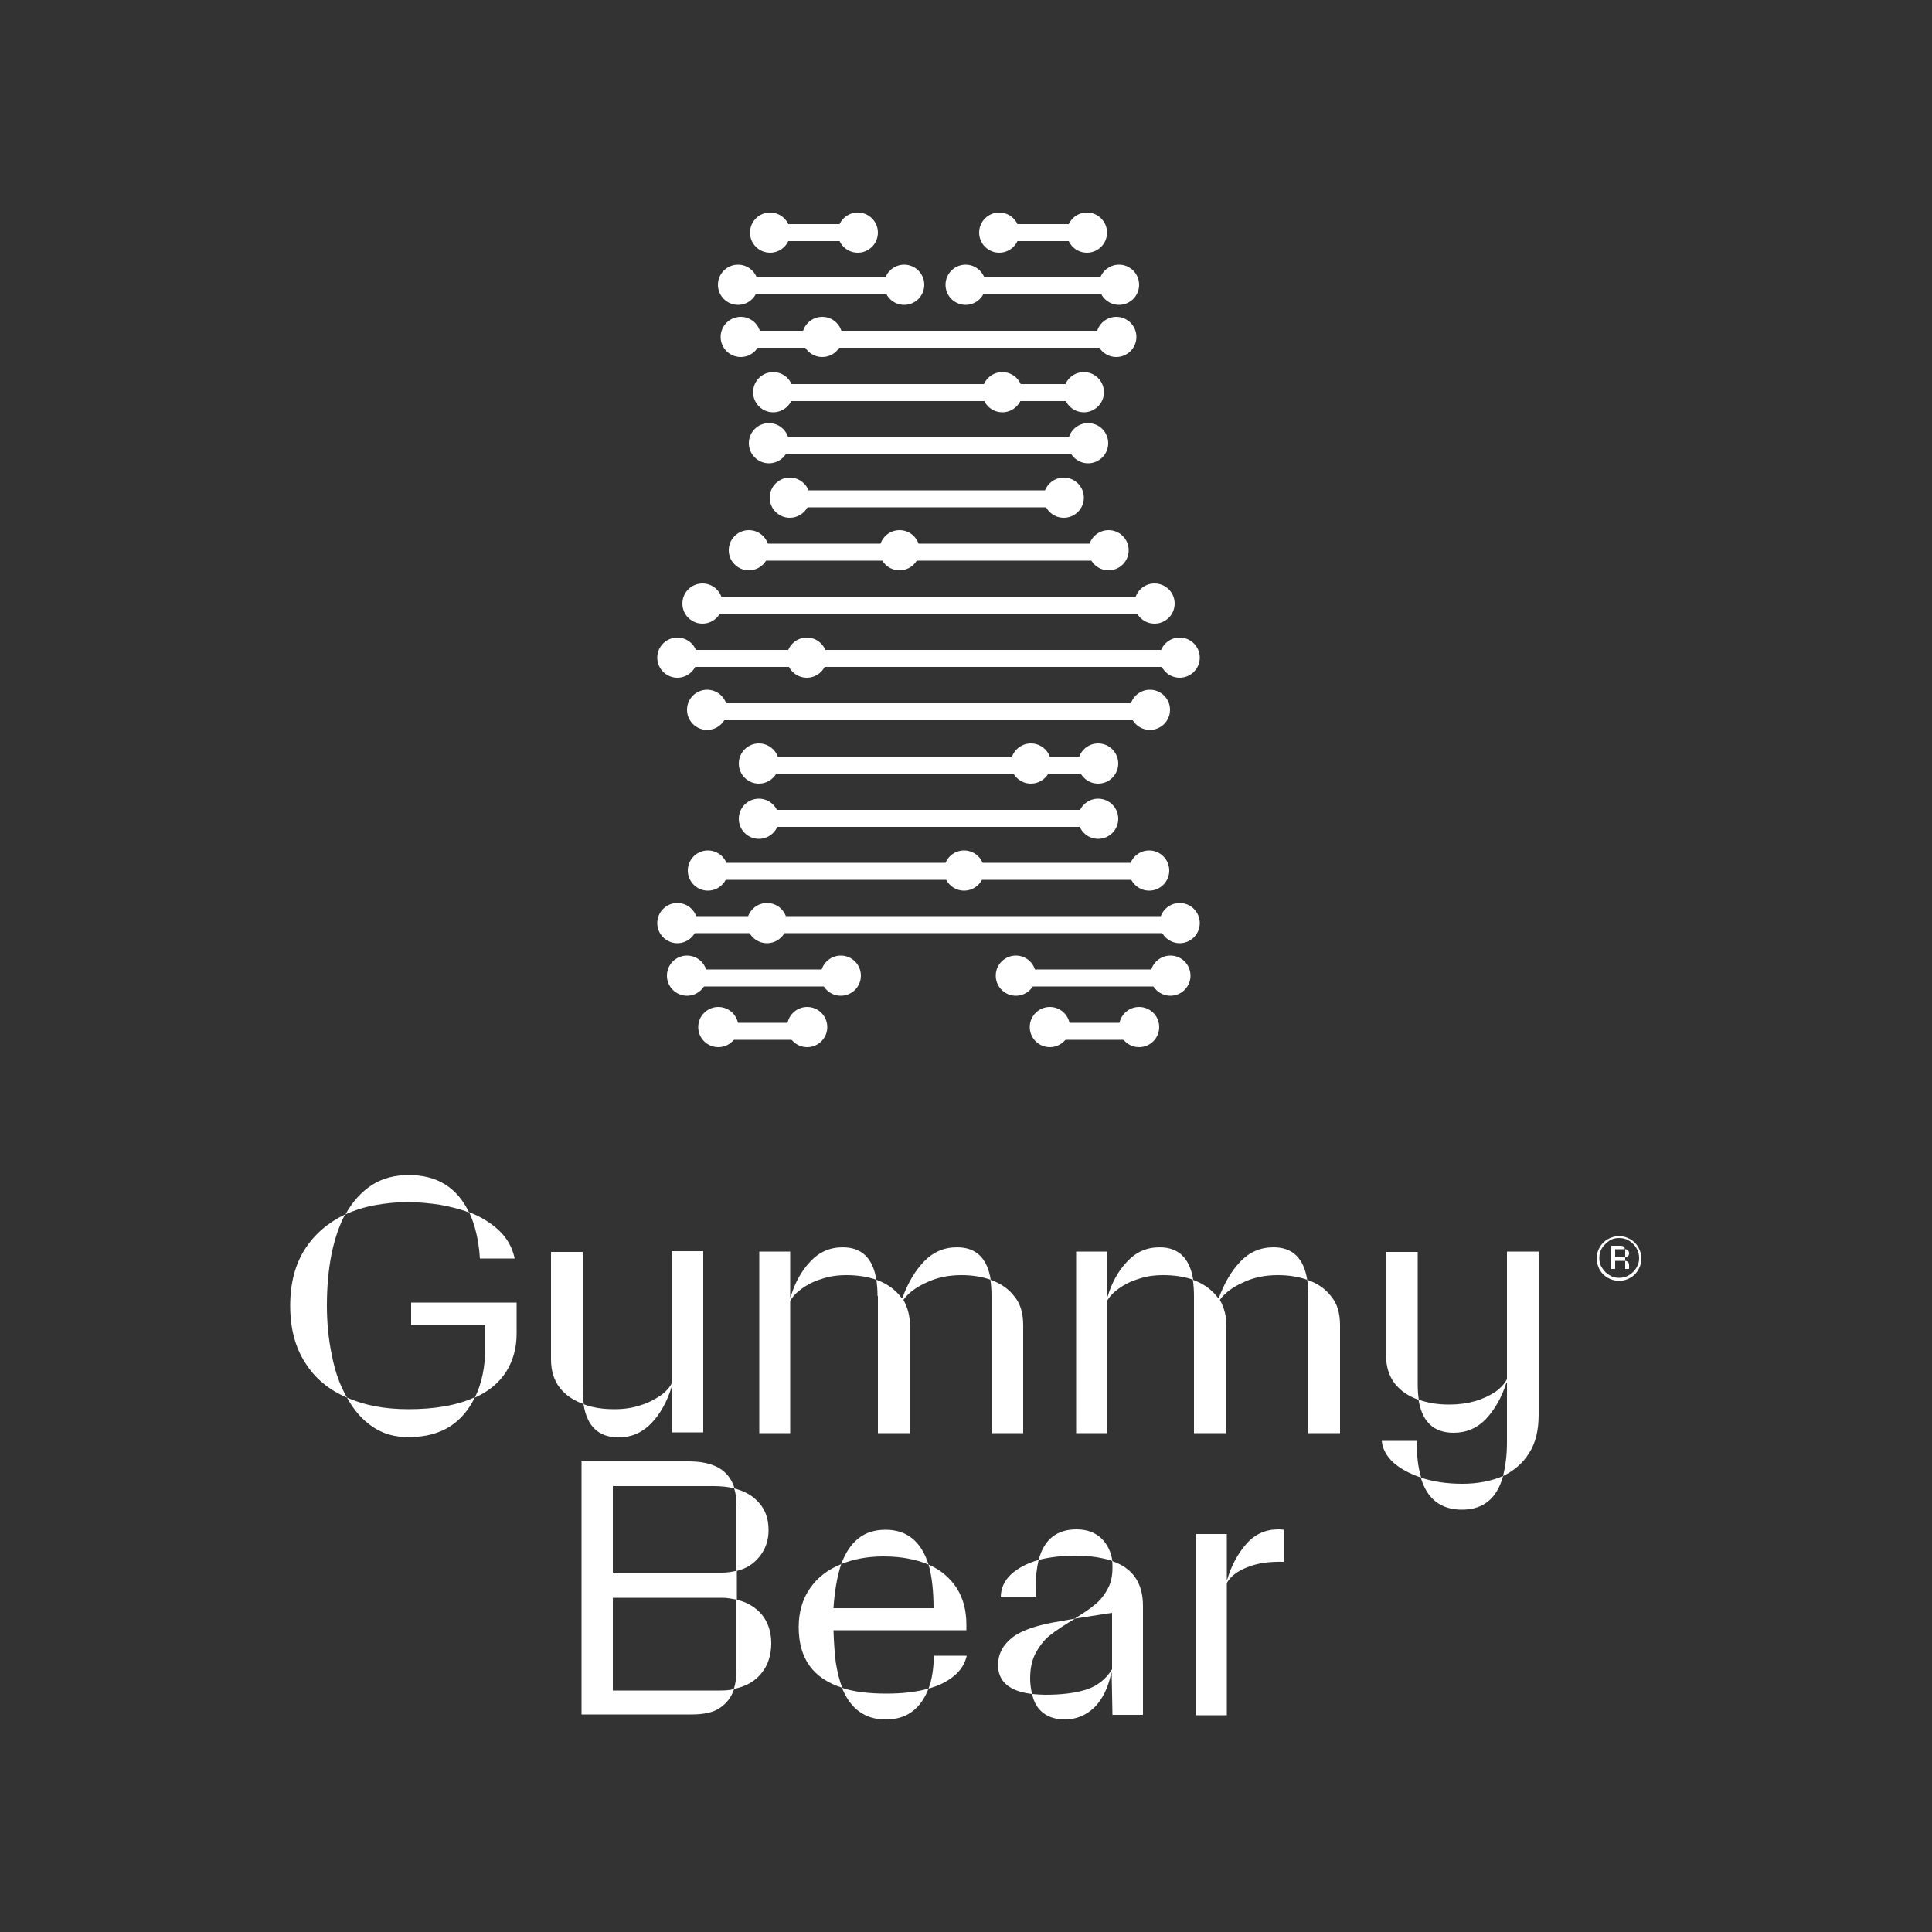 <?xml version="1.0" encoding="utf-8"?>
<!-- Generator: Adobe Illustrator 27.5.0, SVG Export Plug-In . SVG Version: 6.00 Build 0)  -->
<svg version="1.1" id="Capa_1" xmlns="http://www.w3.org/2000/svg" xmlns:xlink="http://www.w3.org/1999/xlink" x="0px" y="0px"
	 viewBox="0 0 500 500" style="enable-background:new 0 0 500 500;" xml:space="preserve">
<rect x="0" y="0" width="500" height="500" fill="#333333" stroke="none"/>
<style type="text/css">
	.st0{fill:#FFFFFF;}
</style>
<g>
	<g>
		<g>
			<g>
				<path class="st0" d="M79,352.7c-2.6-4-3.9-8.9-3.9-14.8c0-5.8,1.3-10.7,3.8-14.6c2.5-3.9,6-6.9,10.4-9
					c-3.1,5.9-4.7,13.8-4.7,23.6c0,4.4,0.4,8.7,1.3,12.9c0.8,4.2,2.1,7.8,3.9,10.9C85.1,359.7,81.5,356.7,79,352.7z M96.2,306.7
					c2.8-1.8,6-2.6,9.6-2.6c7.3,0,12.5,3.2,15.6,9.7c-2.3-0.9-4.8-1.5-7.5-2c-2.7-0.4-5.5-0.7-8.4-0.7c-2.9,0-5.7,0.3-8.5,0.8
					c-2.7,0.5-5.3,1.3-7.6,2.4C91.2,311,93.5,308.5,96.2,306.7z M96.5,369.3c-2.7-1.8-4.9-4.3-6.7-7.6c4.5,2,9.8,3,15.9,3
					c6.9,0,12.6-1,17.2-3.1c-1.5,3.2-3.7,5.8-6.5,7.6c-2.9,1.8-6.3,2.7-10.4,2.7C102.3,372,99.2,371.1,96.5,369.3z M125.6,348.6
					v-5.7h-19.2v-5.8h27.3v8c0,3.8-0.9,7-2.7,9.9c-1.8,2.8-4.5,5.1-8.1,6.7C124.7,358,125.6,353.6,125.6,348.6z M121.4,313.7
					c3.1,1.2,5.7,2.8,7.8,4.8c2.1,2,3.4,4.4,4,7.2h-9C123.9,321.1,123,317.1,121.4,313.7z"/>
				<path class="st0" d="M144.9,359.2c-1.5-1.9-2.3-4.4-2.3-7.4v-27.8h8.2v35.4c0,1.5,0.1,2.8,0.3,4
					C148.5,362.5,146.4,361.1,144.9,359.2z M154,369.9c-1.5-1.4-2.5-3.5-3-6.5c2.3,0.9,5,1.3,8,1.3c2.4,0,4.6-0.3,6.7-1
					c2-0.6,3.7-1.5,5.2-2.5c1.4-1,2.4-2.1,3-3.3v-34.1h8.1v46.9h-8.1V359h-0.1c-1.2,3.8-2.9,6.9-5.2,9.3c-2.3,2.4-5.1,3.7-8.5,3.7
					C157.6,372,155.5,371.3,154,369.9z"/>
				<path class="st0" d="M196.5,323.9h8v11.8h0.1c1.1-3.7,2.8-6.8,5.1-9.2c2.3-2.5,5.1-3.7,8.4-3.7c4.9,0,7.8,2.8,8.7,8.4
					c-2.3-0.8-4.9-1.2-7.7-1.2c-2.4,0-4.5,0.3-6.5,1c-2,0.6-3.7,1.5-5.1,2.5c-1.4,1-2.4,2.1-3,3.2v34.2h-8V323.9z M227.1,335.4
					c0-1.5-0.1-2.9-0.3-4.2c2.8,1,5,2.6,6.6,4.8h0.1c1.4-3.8,3.2-7,5.6-9.5s5.2-3.7,8.6-3.7c4.9,0,7.8,2.8,8.7,8.4
					c-2.3-0.8-4.8-1.2-7.6-1.2c-3.3,0-6.3,0.6-9,1.9c-2.7,1.2-4.7,2.7-6,4.5c1.1,2,1.7,4.2,1.7,6.6v27.9h-8.3V335.4z M256.6,335.4
					c0-1.6-0.1-3-0.3-4.2c2.6,0.9,4.7,2.3,6.2,4.3c1.6,1.9,2.3,4.4,2.3,7.5v27.9h-8.2V335.4z"/>
				<path class="st0" d="M278.5,323.9h8v11.8h0.1c1.1-3.7,2.8-6.8,5.1-9.2c2.3-2.5,5.1-3.7,8.4-3.7c4.9,0,7.8,2.8,8.7,8.4
					c-2.3-0.8-4.9-1.2-7.7-1.2c-2.4,0-4.5,0.3-6.5,1c-2,0.6-3.7,1.5-5.1,2.5c-1.4,1-2.4,2.1-3,3.2v34.2h-8V323.9z M309,335.4
					c0-1.5-0.1-2.9-0.3-4.2c2.8,1,5,2.6,6.6,4.8h0.1c1.4-3.8,3.2-7,5.6-9.5c2.4-2.5,5.2-3.7,8.6-3.7c4.9,0,7.8,2.8,8.7,8.4
					c-2.3-0.8-4.8-1.2-7.6-1.2c-3.3,0-6.3,0.6-9,1.9c-2.7,1.2-4.7,2.7-6,4.5c1.1,2,1.7,4.2,1.7,6.6v27.9H309V335.4z M338.6,335.4
					c0-1.6-0.1-3-0.3-4.2c2.6,0.9,4.7,2.3,6.2,4.3c1.6,1.9,2.3,4.4,2.3,7.5v27.9h-8.2V335.4z"/>
				<path class="st0" d="M360.6,378.5c-1.8-1.7-2.8-3.5-3-5.6h9.1c-0.1,3.8,0.3,6.9,1.1,9.5C364.8,381.4,362.4,380.1,360.6,378.5z
					 M361,358.1c-1.5-1.9-2.3-4.4-2.3-7.4v-26.7h8.2v34.3c0,1.4,0.1,2.8,0.3,4C364.6,361.4,362.5,360,361,358.1z M390,373.4v-15.4
					h-0.2c-1.2,3.7-2.9,6.7-5.2,9.2c-2.3,2.4-5.1,3.6-8.4,3.6c-2.6,0-4.6-0.7-6.1-2.1c-1.5-1.4-2.5-3.5-3-6.5c2.4,0.9,5,1.3,8,1.3
					c2.4,0,4.6-0.3,6.7-0.9c2-0.6,3.7-1.4,5.2-2.4c1.4-1,2.4-2.1,3-3.3v-33h8.2v42.2c0,4.1-0.8,7.4-2.5,10c-1.6,2.6-3.9,4.5-6.7,5.9
					C389.6,379.5,390,376.6,390,373.4z M367.7,382.4c3.3,1.1,6.9,1.6,10.8,1.6c3.9,0,7.4-0.7,10.5-2c-1.6,5.8-5.1,8.7-10.7,8.7
					C372.9,390.7,369.3,387.9,367.7,382.4z"/>
				<path class="st0" d="M150.5,378.2h27.7c6.6,0,10.5,2.3,11.9,7c-1.6-0.4-3.4-0.6-5.4-0.6h-26.1V407h28.3c1.3,0,2.5-0.2,3.8-0.5
					v7.5c-1.5-0.3-2.7-0.5-3.8-0.5h-28.3v24h27.9c1.3,0,2.5-0.1,3.5-0.4c-0.7,2.1-1.9,3.7-3.7,4.9c-1.7,1.2-4.2,1.7-7.3,1.7h-28.5
					V378.2z M190.6,432V414c2.7,0.6,4.9,1.9,6.6,3.9c1.6,2,2.4,4.5,2.4,7.4c0,3.1-0.9,5.8-2.6,7.8c-1.7,2.1-4.1,3.4-7.1,4
					C190.4,435.7,190.6,434,190.6,432z M190.6,389.4c0-1.6-0.2-3-0.6-4.2c2.8,0.7,5,2,6.5,3.8c1.6,1.8,2.4,4.1,2.4,7
					c0,2.7-0.8,4.9-2.3,6.8c-1.5,1.9-3.5,3.2-6.1,3.8V389.4z"/>
				<path class="st0" d="M206.7,421.1c0-3.9,1-7.3,2.9-10c1.9-2.8,4.6-4.9,8.1-6.3c-1,3-1.7,6.8-2,11.4h25.9c0-4.4-0.4-8.2-1.3-11.3
					c3.2,1.4,5.6,3.5,7.3,6.1c1.7,2.7,2.5,5.8,2.5,9.5c0,0.6,0,1.1,0,1.4h-34.4c0.1,3.1,0.3,5.8,0.6,8.3c0.4,2.5,0.9,4.7,1.7,6.6
					C210.4,434.4,206.7,429.2,206.7,421.1z M228.7,402.8c-4.2,0-7.9,0.7-11,2c1.1-3,2.6-5.2,4.5-6.7c1.9-1.5,4.2-2.2,7-2.2
					c5.5,0,9.2,3,11.1,9C236.9,403.5,233,402.8,228.7,402.8z M217.9,436.8c2.9,1,6.8,1.5,11.5,1.5c4.1,0,7.7-0.4,10.9-1.3
					c-1,2.6-2.4,4.6-4.3,6c-1.9,1.4-4.2,2-6.8,2C223.9,445,220.1,442.3,217.9,436.8z M241.7,428.5h8.5c-0.5,2.1-1.6,3.9-3.4,5.3
					c-1.7,1.4-3.9,2.5-6.5,3.2C241.2,434.7,241.6,431.9,241.7,428.5z"/>
				<path class="st0" d="M258.3,430.9c0-2.9,1.3-5.3,3.8-7.2s6.6-3.2,12.1-4.1l4-0.7c-2.6,1.6-4.7,2.9-6.2,4.1
					c-1.5,1.1-2.7,2.6-3.8,4.5c-1.1,1.9-1.6,4.2-1.6,6.9c0,1.4,0.2,2.7,0.5,4C261.2,437.7,258.3,435.2,258.3,430.9z M261.6,407.5
					c1.7-1.6,4.1-2.9,7.2-3.8c-0.5,2.1-0.8,4.6-0.8,7.5c0,0.9,0,1.7,0,2.2h-9C259,411.1,259.9,409.1,261.6,407.5z M270.1,443.4
					c-1.5-1.1-2.5-2.7-3-5c1.3,0.1,2.4,0.2,3.3,0.2c4.2,0,7.7-0.4,10.6-1.3c2.9-0.9,5.2-2.7,6.8-5.3v-14.6l-9.7,1.5
					c2.1-1.3,3.8-2.4,5.1-3.5c1.3-1,2.4-2.3,3.3-3.9c0.9-1.5,1.4-3.4,1.4-5.6v-0.3c0-0.7,0-1.3-0.1-1.6c5.3,1.8,8,5.6,8,11.6v28.2
					h-7.9l-0.2-10.9h-0.1c-0.8,3.9-2.3,6.9-4.4,9c-2.1,2-4.7,3.1-7.6,3.1C273.5,445,271.6,444.5,270.1,443.4z M278.2,402.6
					c-3.4,0-6.6,0.4-9.4,1.1c1.4-5.3,4.7-7.9,9.8-7.9c2.7,0,4.8,0.8,6.4,2.3c1.6,1.5,2.5,3.5,2.9,5.9
					C285.3,403.1,282.1,402.6,278.2,402.6z"/>
				<path class="st0" d="M309.5,397h8v11.8h0.1c1.1-3.7,2.8-6.8,5-9.3s5-3.7,8.2-3.7c0.5,0,0.9,0,1.4,0.1v8.3
					c-3.6-0.1-6.7,0.3-9.4,1.4c-2.6,1-4.4,2.4-5.3,4.1v34.2h-8V397z"/>
			</g>
		</g>
		<g>
			<g>
				<path class="st0" d="M416.1,330.7c-0.9-0.5-1.6-1.2-2.1-2.1c-0.5-0.9-0.8-1.9-0.8-2.9c0-1.1,0.3-2,0.8-2.9
					c0.5-0.9,1.2-1.6,2.1-2.1c0.9-0.5,1.9-0.8,2.9-0.8c1.1,0,2,0.3,2.9,0.8c0.9,0.5,1.6,1.2,2.1,2.1c0.5,0.9,0.8,1.9,0.8,2.9
					c0,1.1-0.3,2-0.8,2.9c-0.5,0.9-1.2,1.6-2.1,2.1c-0.9,0.5-1.9,0.8-2.9,0.8C418,331.5,417,331.2,416.1,330.7z M421.6,330
					c0.8-0.5,1.4-1.1,1.9-1.9c0.5-0.8,0.7-1.6,0.7-2.5c0-0.9-0.2-1.8-0.7-2.6s-1.1-1.4-1.9-1.9c-0.8-0.5-1.6-0.7-2.6-0.7
					c-0.9,0-1.8,0.2-2.5,0.7s-1.4,1.1-1.9,1.9s-0.7,1.6-0.7,2.6c0,0.9,0.2,1.8,0.7,2.5c0.5,0.8,1.1,1.4,1.9,1.9
					c0.8,0.5,1.6,0.7,2.5,0.7C420,330.7,420.8,330.5,421.6,330z M417,322.4h2.4c0.4,0,0.6,0.1,0.8,0.2c0.2,0.2,0.3,0.4,0.3,0.7H418
					v2h2.3c0.2,0,0.3,0,0.3,0v1c-0.1,0-0.2,0-0.3,0H418v2.1h-1V322.4z M420.6,323.3c0.3,0,0.5,0.1,0.7,0.3c0.2,0.2,0.3,0.4,0.3,0.8
					c0,0.3-0.1,0.5-0.3,0.7c-0.2,0.2-0.4,0.3-0.7,0.3V323.3z M420.6,326.3c0.7,0.1,1,0.5,1,1.1v1h-1V326.3z"/>
			</g>
		</g>
	</g>
	<g>
		<g>
			<g>
				<rect x="270.8" y="264.7" class="st0" width="24.7" height="4.4"/>
				<rect x="185.9" y="264.7" class="st0" width="25.9" height="4.4"/>
				<rect x="263.4" y="250.9" class="st0" width="41" height="4.4"/>
				<rect x="175.3" y="250.9" class="st0" width="42.3" height="4.4"/>
				<rect x="173.6" y="237.1" class="st0" width="130.5" height="4.4"/>
				<rect x="181.8" y="223.3" class="st0" width="117" height="4.4"/>
				<rect x="194.3" y="209.6" class="st0" width="91.3" height="4.4"/>
				<rect x="193.8" y="195.8" class="st0" width="91" height="4.4"/>
				<rect x="179.4" y="182" class="st0" width="119.9" height="4.4"/>
				<rect x="172" y="168.2" class="st0" width="132.3" height="4.4"/>
				<rect x="181.8" y="154.5" class="st0" width="118.1" height="4.4"/>
				<rect x="193.1" y="140.7" class="st0" width="94.1" height="4.4"/>
				<rect x="200.1" y="126.9" class="st0" width="78.9" height="4.4"/>
				<rect x="196" y="113.1" class="st0" width="87.2" height="4.4"/>
				<rect x="200.1" y="99.4" class="st0" width="83" height="4.4"/>
				<rect x="190.6" y="85.6" class="st0" width="99.4" height="4.4"/>
				<rect x="252" y="71.8" class="st0" width="38.1" height="4.4"/>
				<rect x="191.7" y="71.8" class="st0" width="43.6" height="4.4"/>
				<rect x="257.5" y="58" class="st0" width="23.9" height="4.4"/>
				<rect x="198.2" y="58" class="st0" width="25.4" height="4.4"/>
			</g>
		</g>
		<circle class="st0" cx="258.6" cy="60.2" r="5.2"/>
		<circle class="st0" cx="281.3" cy="60.2" r="5.2"/>
		<circle class="st0" cx="289.6" cy="73.7" r="5.2"/>
		<circle class="st0" cx="249.9" cy="73.7" r="5.2"/>
		<circle class="st0" cx="288.9" cy="87.2" r="5.2"/>
		<circle class="st0" cx="280.5" cy="101.5" r="5.2"/>
		<circle class="st0" cx="259.4" cy="101.5" r="5.2"/>
		<circle class="st0" cx="281.6" cy="114.7" r="5.2"/>
		<circle class="st0" cx="275.3" cy="128.8" r="5.2"/>
		<circle class="st0" cx="286.9" cy="142.4" r="5.2"/>
		<circle class="st0" cx="232.8" cy="142.4" r="5.2"/>
		<circle class="st0" cx="298.8" cy="156.2" r="5.2"/>
		<circle class="st0" cx="305.3" cy="170.2" r="5.2"/>
		<circle class="st0" cx="297.6" cy="183.7" r="5.2"/>
		<circle class="st0" cx="284.2" cy="197.6" r="5.2"/>
		<circle class="st0" cx="266.8" cy="197.6" r="5.2"/>
		<circle class="st0" cx="284.2" cy="211.9" r="5.2"/>
		<circle class="st0" cx="297.4" cy="225.3" r="5.2"/>
		<circle class="st0" cx="249.5" cy="225.3" r="5.2"/>
		<circle class="st0" cx="305.3" cy="238.9" r="5.2"/>
		<circle class="st0" cx="302.9" cy="252.5" r="5.2"/>
		<circle class="st0" cx="294.8" cy="265.8" r="5.2"/>
		<circle class="st0" cx="271.7" cy="265.8" r="5.2"/>
		<circle class="st0" cx="222" cy="60.2" r="5.2"/>
		<circle class="st0" cx="199.3" cy="60.2" r="5.2"/>
		<circle class="st0" cx="191" cy="73.7" r="5.2"/>
		<circle class="st0" cx="234" cy="73.7" r="5.2"/>
		<circle class="st0" cx="191.7" cy="87.2" r="5.2"/>
		<circle class="st0" cx="212.8" cy="87.2" r="5.2"/>
		<circle class="st0" cx="200.1" cy="101.5" r="5.2"/>
		<circle class="st0" cx="199" cy="114.7" r="5.2"/>
		<circle class="st0" cx="204.4" cy="128.8" r="5.2"/>
		<circle class="st0" cx="193.8" cy="142.4" r="5.2"/>
		<circle class="st0" cx="181.8" cy="156.2" r="5.2"/>
		<circle class="st0" cx="175.3" cy="170.2" r="5.2"/>
		<circle class="st0" cx="208.8" cy="170.2" r="5.2"/>
		<circle class="st0" cx="183" cy="183.7" r="5.2"/>
		<circle class="st0" cx="196.4" cy="197.6" r="5.2"/>
		<circle class="st0" cx="196.4" cy="211.9" r="5.2"/>
		<circle class="st0" cx="183.2" cy="225.3" r="5.2"/>
		<circle class="st0" cx="175.3" cy="238.9" r="5.2"/>
		<circle class="st0" cx="198.5" cy="238.9" r="5.2"/>
		<circle class="st0" cx="177.8" cy="252.5" r="5.2"/>
		<circle class="st0" cx="217.6" cy="252.5" r="5.2"/>
		<circle class="st0" cx="262.9" cy="252.5" r="5.2"/>
		<circle class="st0" cx="185.9" cy="265.8" r="5.2"/>
		<circle class="st0" cx="208.9" cy="265.8" r="5.2"/>
	</g>
</g>
</svg>
